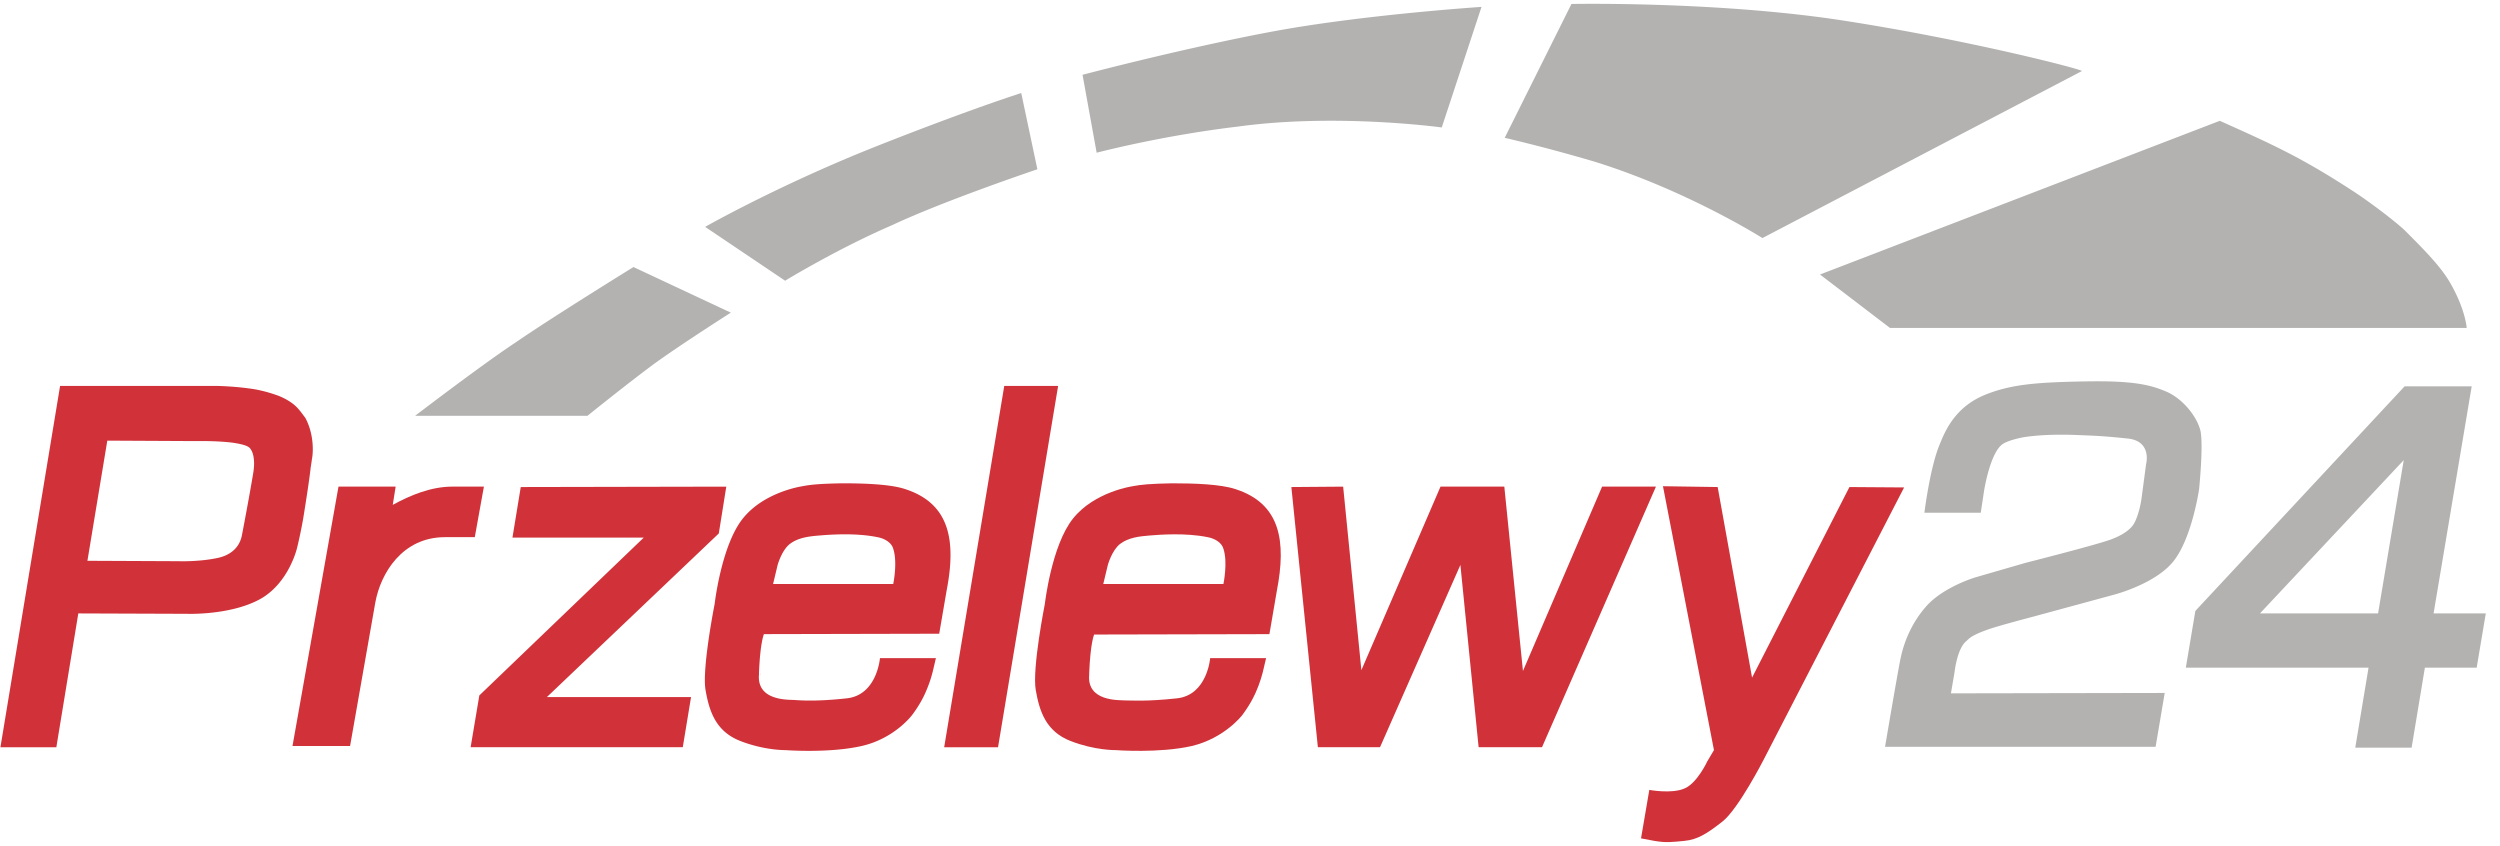 <svg width="127" height="43" fill="none" xmlns="http://www.w3.org/2000/svg">
	<path d="M26.455 24.742l10.44-.021-.38 2.378-8.734 8.313h7.324l-.42 2.547H23.908l.442-2.631 8.355-8.019h-6.672l.421-2.567zM15.07 20.68c-.232-.232-.548-.421-.906-.568a7.42 7.42 0 0 0-1.22-.337 14.303 14.303 0 0 0-1.39-.147c-.336-.022-.547-.022-.547-.022H3.052L.022 37.96h2.84l1.116-6.798 5.514.02s2.147.085 3.662-.715c1.515-.8 1.936-2.63 1.936-2.63s.169-.674.316-1.516c.147-.905.316-2 .379-2.588.042-.253.063-.421.063-.421s.042-.19.042-.485c0-.4-.063-1.01-.379-1.599-.147-.19-.273-.379-.442-.547zm-2.19 3.24c0 .043-.252 1.516-.589 3.263-.126.674-.631 1.031-1.22 1.158-.969.21-2.02.168-2.02.168l-4.61-.021 1.01-6.104 4.167.022h.674c.442 0 1.031.02 1.536.084.421.063.758.147.863.273.147.169.19.4.21.61.022.274-.02.527-.02.548zM51.016 19.606h2.736L50.7 37.96h-2.736l3.052-18.353zM65.601 24.742l2.631-.021.926 9.323 4.02-9.323h3.241l.947 9.365 4.02-9.365h2.736l-5.788 13.238h-3.22l-.926-9.26-4.083 9.26h-3.157l-1.347-13.217zM45.986 24.847c-.758-.252-2.083-.295-3.22-.295-1.094.021-1.578.064-2 .148 0 0-1.936.273-3.03 1.641-1.094 1.368-1.431 4.336-1.431 4.336s-.652 3.283-.463 4.378c.19 1.094.526 2.104 1.768 2.588s2.294.463 2.294.463 2.21.169 3.872-.21c1.663-.379 2.547-1.558 2.547-1.558s.4-.505.673-1.115c.274-.61.358-1.01.38-1.073l.168-.716h-2.842s-.147 1.873-1.683 2.041c-1.537.169-2.337.106-2.652.085-.295-.021-1.936.063-1.81-1.305v-.084c.063-1.558.252-1.958.252-1.958l8.903-.02.379-2.21c.484-2.505.168-4.4-2.105-5.136zm-.61 4.82h-6.104l.232-.968s.21-.758.631-1.074c.421-.316.968-.379 1.474-.42.505-.043 1.852-.148 2.967.084.358.063.716.273.8.589.231.694 0 1.789 0 1.789z" fill="#D13239" />
	<path d="M38.62 34.192v.066c-.022.11 0-.066 0-.066zM62.76 24.847c-.758-.252-2.084-.295-3.22-.295-1.094.021-1.579.064-2 .148 0 0-1.936.273-3.03 1.641-1.095 1.368-1.431 4.336-1.431 4.336s-.653 3.283-.463 4.378c.19 1.094.526 2.104 1.768 2.588 1.241.484 2.294.463 2.294.463s2.21.169 3.872-.21c1.663-.4 2.547-1.558 2.547-1.558s.4-.505.673-1.115c.274-.61.358-1.01.379-1.073l.168-.716h-2.84s-.148 1.873-1.685 2.041c-1.536.169-2.336.106-2.651.106-.295-.021-1.937.063-1.81-1.305v-.084c.063-1.558.252-1.958.252-1.958l8.903-.02.379-2.21c.484-2.505.189-4.42-2.105-5.157zm-.61 4.82h-6.104l.232-.968s.21-.758.631-1.074c.421-.316.968-.379 1.473-.42.506-.043 1.852-.148 2.968.084.358.063.715.273.8.589.231.694 0 1.789 0 1.789zM87.258 24.742l1.747 9.681 4.946-9.681 2.778.02-7.135 13.828s-1.284 2.505-2.084 3.136c-.8.632-1.283.926-1.936.99-.652.062-.926.105-1.536 0l-.674-.127.421-2.462s1.116.21 1.768-.064c.653-.252 1.179-1.389 1.179-1.389l.337-.568-2.59-13.406 2.779.042z" fill="#D13239" />
	<path d="M97.76 26.047h2.862l.169-1.116s.315-2.02.989-2.4c.21-.125.568-.23.989-.315.758-.126 1.705-.147 2.483-.126 1.2.042 1.642.063 2.863.19 1.22.146.905 1.304.905 1.304l-.232 1.747s-.105.779-.379 1.263c-.252.442-.926.736-1.326.863-.947.315-4.188 1.136-4.188 1.136l-2.546.737s-1.558.463-2.442 1.41c-.884.968-1.22 2.062-1.347 2.652-.126.568-.8 4.546-.8 4.546h13.744l.463-2.736-10.86.02.19-1.115s.126-1.157.589-1.536c.147-.127.21-.274 1.094-.59.526-.189 2.294-.652 2.294-.652l4.104-1.115s2.231-.569 3.115-1.81c.884-1.221 1.221-3.557 1.221-3.557s.231-2.273.063-2.989c-.19-.715-.863-1.557-1.663-1.936-.821-.358-1.663-.59-4.146-.547-2.462.042-3.704.147-4.946.61-1.263.463-1.978 1.305-2.441 2.484-.526 1.157-.821 3.578-.821 3.578zM123.626 31.16l1.936-11.533h-3.409l-10.629 11.408-.484 2.883h9.282l-.674 4.062h2.862l.674-4.062h2.631l.463-2.757h-2.652zm-2.82 0h-5.999l7.303-7.786-1.304 7.787zM21.088 21.122h8.756s1.957-1.579 3.346-2.61c1.389-1.01 3.936-2.63 3.936-2.63l-4.946-2.316s-4.189 2.589-5.956 3.81c-1.726 1.136-5.136 3.746-5.136 3.746zM39.883 14.26l-4.062-2.735s3.662-2.084 8.566-4.041c4.882-1.936 7.492-2.757 7.492-2.757l.82 3.872s-4.692 1.579-7.386 2.842c-2.778 1.2-5.43 2.82-5.43 2.82zM55.71 7.758L54.993 3.8s5.009-1.326 9.597-2.189C69.179.75 75.261.35 75.261.35l-2.02 6.125s-5.346-.737-10.376-.042c-3.893.463-7.156 1.326-7.156 1.326zM76.44 7L79.83.202s7.408-.147 13.806.842c6.398.989 12.249 2.504 12.122 2.567l-16.226 8.482s-3.788-2.4-8.503-3.873A86.028 86.028 0 0 0 76.44 7zM92.456 13.945l3.557 2.715h29.296s-.063-.947-.842-2.294c-.484-.842-1.368-1.726-2.294-2.652-.336-.337-1.683-1.39-2.693-2.042-2.589-1.683-4.041-2.336-6.714-3.535l-20.31 7.808z" fill="#B3B2B1" />
	<path d="M22.983 24.72c-1.095 0-2.147.443-3.031.927l.147-.926h-2.904l-2.336 13.175h2.925l1.284-7.303c.273-1.474 1.368-3.305 3.536-3.305h1.515l.463-2.567h-1.6z" fill="#D13239" />
</svg>
